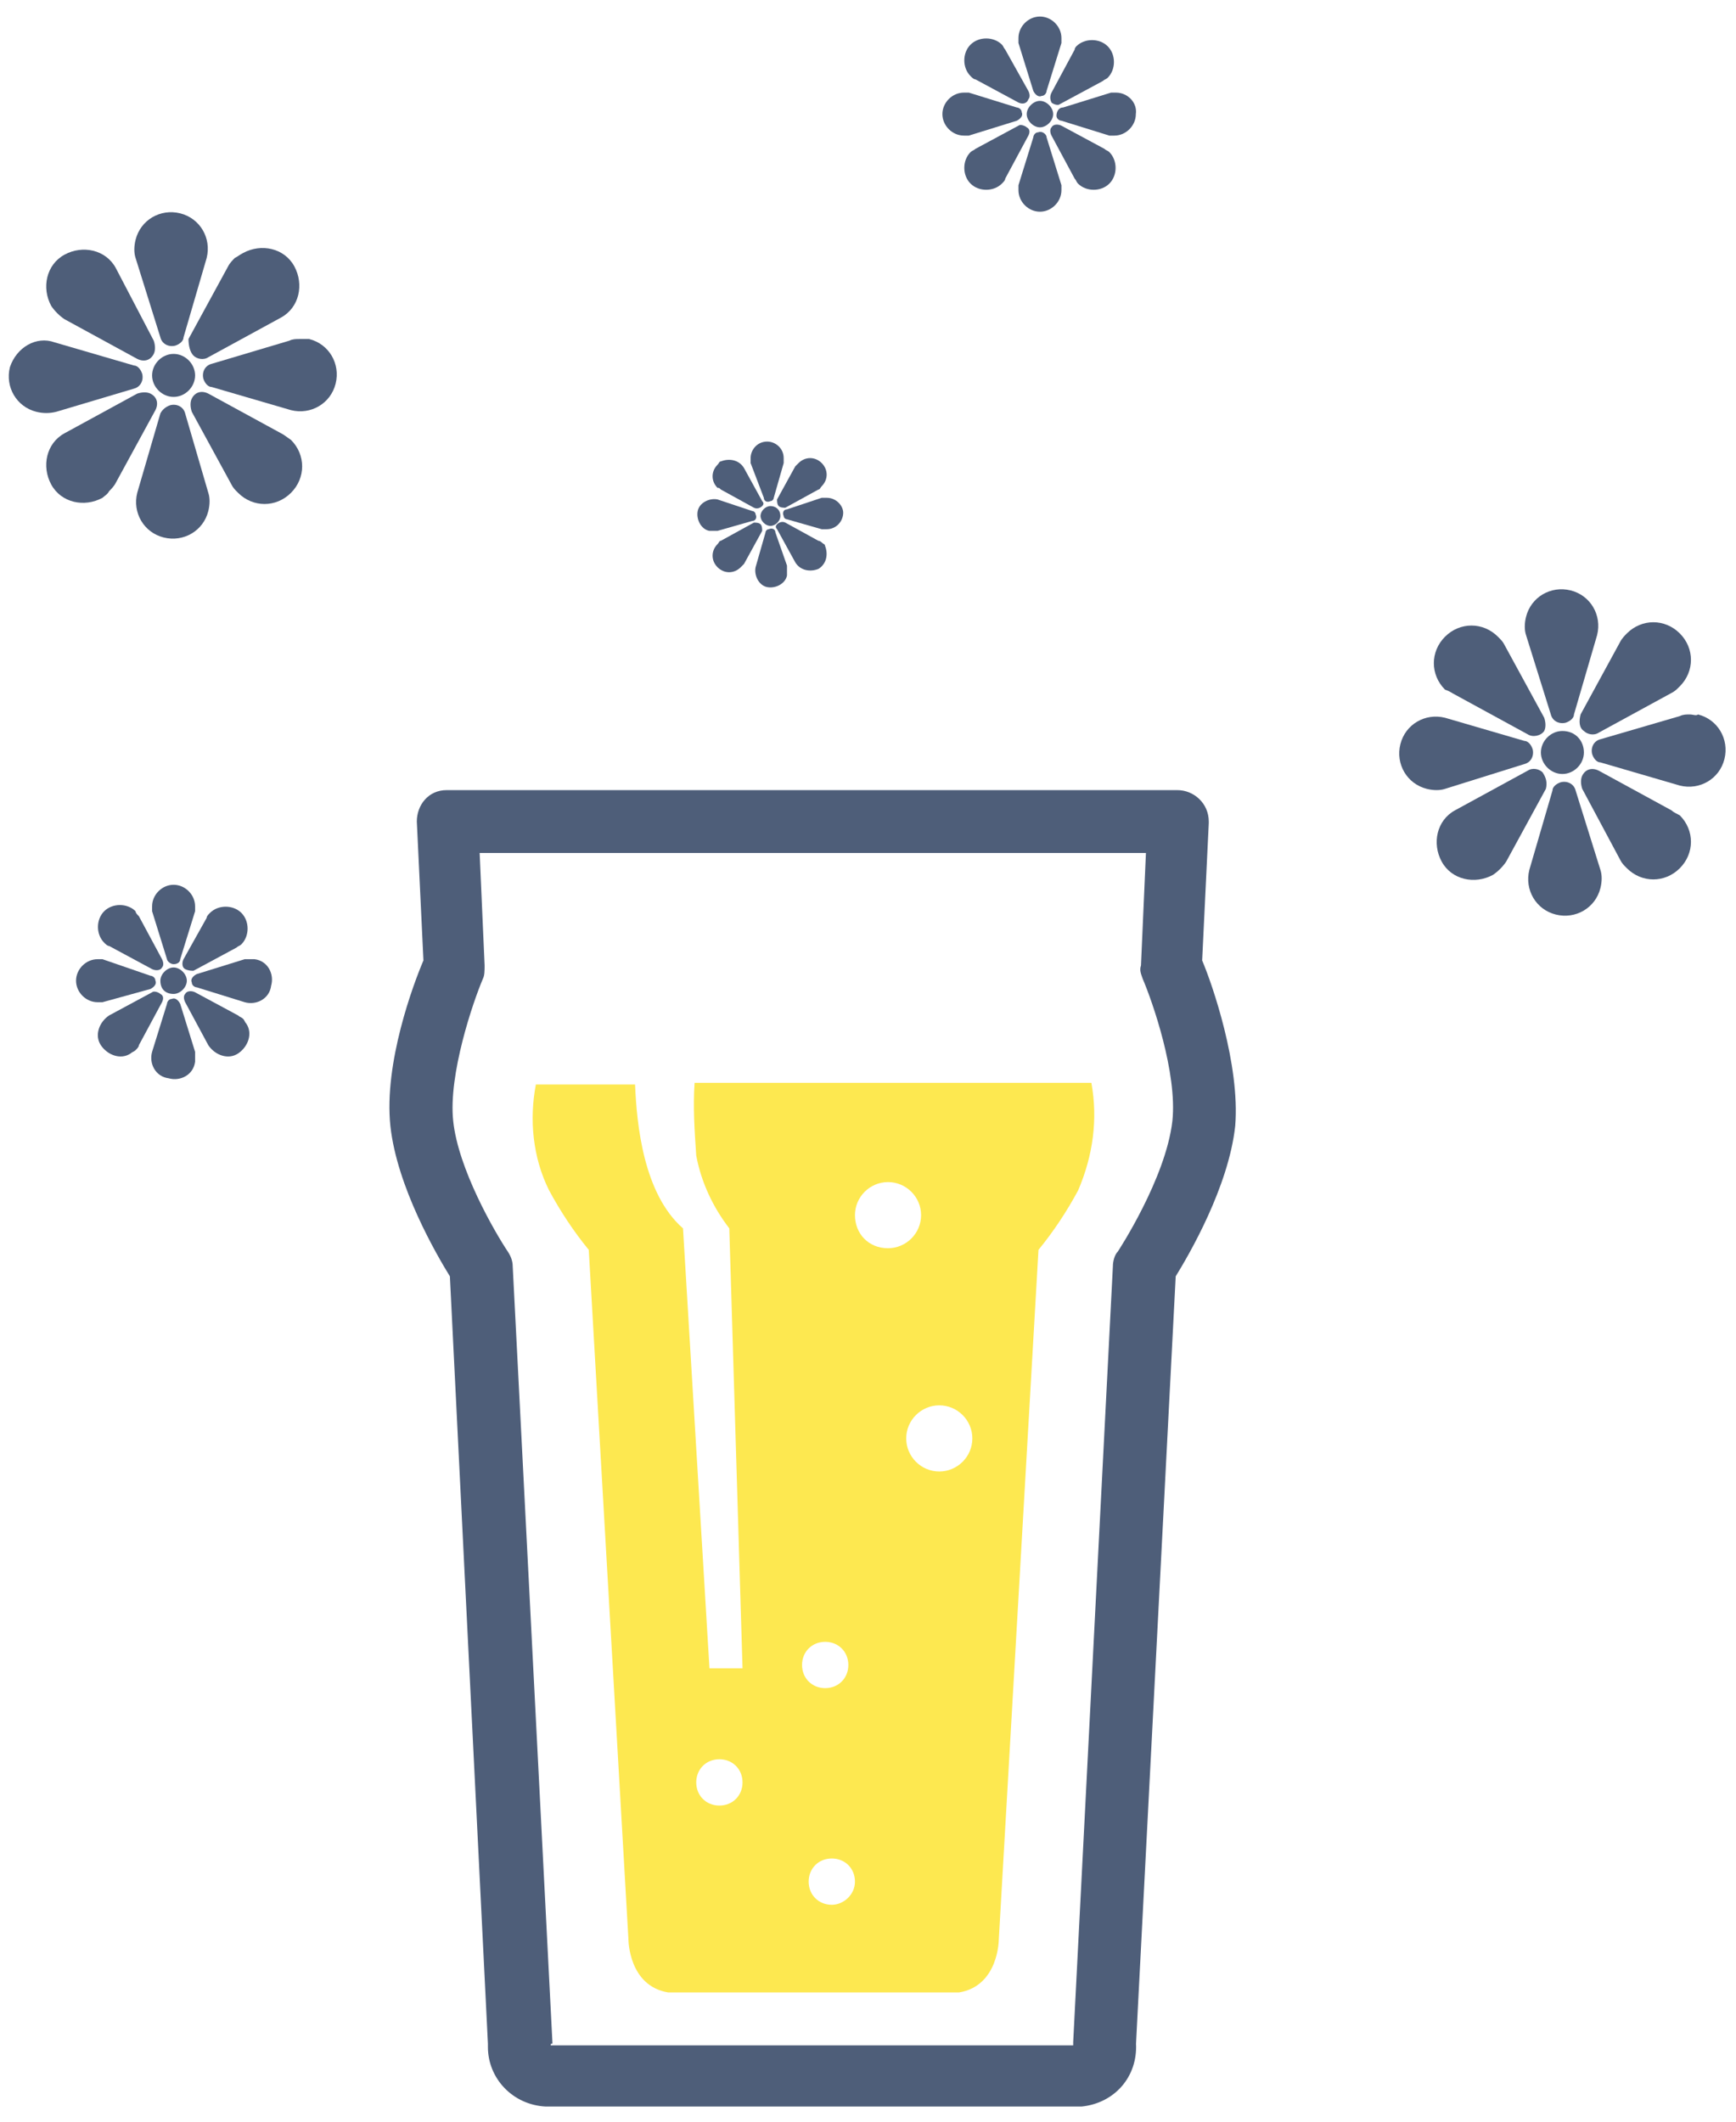 <?xml version="1.0" encoding="utf-8"?>
<!-- Generator: Adobe Illustrator 23.0.4, SVG Export Plug-In . SVG Version: 6.00 Build 0)  -->
<svg version="1.1" id="レイヤー_1" xmlns="http://www.w3.org/2000/svg" xmlns:xlink="http://www.w3.org/1999/xlink" x="0px"
	 y="0px" viewBox="0 0 105 128.3" style="enable-background:new 0 0 105 128.3;" xml:space="preserve">
<style type="text/css">
	.st0{fill:#4E5E79;}
	.st1{fill:#FDE850;}
</style>
<g id="グループ_4056" transform="translate(-2306.508 -1679.836)">
	<g id="グループ_3911" transform="translate(2329.519 1726.612)">
		<path id="パス_16399" class="st0" d="M42.2,80.6H10c-2-0.1-3.5-1.7-3.5-3.6c0-0.1,0-0.1,0-0.2L4.2,30.4C3.4,29.1,1,25,0.6,21.3
			c-0.4-3.8,1.4-8.6,2-10L2.2,2.9C2.2,1.9,2.9,1,4,1C4,1,4,1,4.1,1h44.1c1,0,1.9,0.8,1.9,1.9c0,0,0,0.1,0,0.1l-0.4,8.3
			c0.6,1.4,2.3,6.3,2,10c-0.4,3.7-2.8,7.8-3.6,9.1l-2.4,46.4c0.1,2-1.3,3.6-3.3,3.8C42.3,80.6,42.2,80.6,42.2,80.6z M42.2,76.9
			L42.2,76.9z M10.3,76.9h31.6c0,0,0-0.1,0-0.1c0,0,0-0.1,0-0.1l2.4-46.9c0-0.3,0.1-0.7,0.3-0.9c0,0,2.9-4.4,3.3-7.9
			c0.3-2.9-1.2-7.2-1.8-8.6c-0.1-0.3-0.2-0.5-0.1-0.8l0.3-6.8H6l0.3,6.8c0,0.3,0,0.6-0.1,0.8c-0.6,1.4-2.1,5.8-1.8,8.6
			c0.3,2.9,2.5,6.7,3.3,7.9c0.2,0.3,0.3,0.6,0.3,0.9l2.4,46.9c0,0,0,0.1,0,0.1C10.3,76.8,10.3,76.8,10.3,76.9L10.3,76.9z"/>
		<path id="パス_16400" class="st1" d="M43,18.7H19c-0.1,1.5,0,2.9,0.1,4.4c0.3,1.6,1,3.1,2,4.4l0.8,26.6h-2l-1.6-26.6
			c-2.4-2.1-2.8-6.3-2.9-8.7H9.4c-0.4,2.1-0.2,4.4,0.8,6.4c0.7,1.3,1.5,2.5,2.4,3.6l2.4,41.7c0,0,0,2.8,2.4,3.2H35
			c2.4-0.4,2.4-3.2,2.4-3.2l2.4-41.7c0.9-1.1,1.7-2.3,2.4-3.6C43.1,23.1,43.4,20.9,43,18.7z M20.5,62.4c-0.8,0-1.4-0.6-1.4-1.4
			s0.6-1.4,1.4-1.4c0.8,0,1.4,0.6,1.4,1.4C21.9,61.8,21.3,62.4,20.5,62.4L20.5,62.4z M26.9,52.5c0.8,0,1.4,0.6,1.4,1.4
			s-0.6,1.4-1.4,1.4c-0.8,0-1.4-0.6-1.4-1.4C25.5,53.1,26.1,52.5,26.9,52.5L26.9,52.5z M27.3,68.4c-0.8,0-1.4-0.6-1.4-1.4
			c0-0.8,0.6-1.4,1.4-1.4c0.8,0,1.4,0.6,1.4,1.4C28.7,67.8,28,68.4,27.3,68.4C27.3,68.4,27.3,68.4,27.3,68.4L27.3,68.4z M28.7,26.7
			c0-1.1,0.9-2,2-2s2,0.9,2,2c0,1.1-0.9,2-2,2C29.5,28.7,28.7,27.8,28.7,26.7C28.7,26.7,28.7,26.7,28.7,26.7L28.7,26.7z M33.8,42.2
			c-1.1,0-2-0.9-2-2c0-1.1,0.9-2,2-2c1.1,0,2,0.9,2,2C35.8,41.3,34.9,42.2,33.8,42.2L33.8,42.2z"/>
	</g>
	<g id="グループ_3912" transform="translate(2306.508 1679.836)">
		<path id="パス_16401" class="st0" d="M10.5,21.4c-0.7,0-1.3,0.6-1.3,1.3c0,0.7,0.6,1.3,1.3,1.3c0.7,0,1.3-0.6,1.3-1.3
			C11.8,22,11.2,21.4,10.5,21.4L10.5,21.4z"/>
		<path id="パス_16402" class="st0" d="M9.7,20.4c0.1,0.4,0.5,0.6,0.9,0.5c0.3-0.1,0.5-0.3,0.5-0.5l1.4-4.8
			c0.3-1.2-0.4-2.4-1.6-2.7c-1.2-0.3-2.4,0.4-2.7,1.6c-0.1,0.4-0.1,0.8,0,1.1L9.7,20.4z"/>
		<path id="パス_16403" class="st0" d="M11.2,25c-0.1-0.4-0.5-0.6-0.9-0.5C10,24.6,9.8,24.8,9.7,25l-1.4,4.8
			C8,31,8.7,32.2,9.9,32.5c1.2,0.3,2.4-0.4,2.7-1.6c0.1-0.4,0.1-0.8,0-1.1L11.2,25z"/>
		<path id="パス_16404" class="st0" d="M3.9,19.3l4.4,2.4c0.4,0.2,0.8,0.1,1-0.3c0.1-0.2,0.1-0.5,0-0.8L7,16.2
			c-0.6-1.1-2-1.4-3.1-0.8c-1.1,0.6-1.4,2-0.8,3.1C3.3,18.8,3.6,19.1,3.9,19.3z"/>
		<path id="パス_16405" class="st0" d="M17,26.2l-4.4-2.4c-0.4-0.2-0.8-0.1-1,0.3c-0.1,0.2-0.1,0.5,0,0.8l2.4,4.4
			c0.1,0.2,0.2,0.3,0.4,0.5c0.9,0.9,2.3,0.9,3.2,0c0.9-0.9,0.9-2.3,0-3.2C17.3,26.4,17.2,26.3,17,26.2z"/>
		<path id="パス_16406" class="st0" d="M8.1,23.5c0.4-0.1,0.6-0.5,0.5-0.9c-0.1-0.3-0.3-0.5-0.5-0.5l-4.8-1.4
			C2.2,20.3,1,21,0.6,22.2c-0.3,1.2,0.4,2.4,1.6,2.7C2.6,25,3,25,3.4,24.9L8.1,23.5z"/>
		<path id="パス_16407" class="st0" d="M18.1,20.5c-0.2,0-0.4,0-0.6,0.1L12.8,22c-0.4,0.1-0.6,0.5-0.5,0.9
			c0.1,0.3,0.3,0.5,0.5,0.5l4.8,1.4c1.2,0.3,2.4-0.4,2.7-1.6c0.3-1.2-0.4-2.4-1.6-2.7C18.5,20.5,18.3,20.5,18.1,20.5L18.1,20.5z"/>
		<path id="パス_16408" class="st0" d="M6.6,29.7c0.1-0.1,0.3-0.3,0.4-0.5l2.4-4.4c0.2-0.4,0.1-0.8-0.3-1c-0.2-0.1-0.5-0.1-0.8,0
			l-4.4,2.4c-1.1,0.6-1.4,2-0.8,3.1s2,1.4,3.1,0.8C6.3,30,6.5,29.9,6.6,29.7z"/>
		<path id="パス_16409" class="st0" d="M11.7,21.5c0.2,0.2,0.6,0.3,0.9,0.1l4.4-2.4c1.1-0.6,1.4-2,0.8-3.1s-2-1.4-3.1-0.8
			c-0.2,0.1-0.3,0.2-0.5,0.3c-0.1,0.1-0.3,0.3-0.4,0.5l-2.4,4.4C11.4,20.9,11.5,21.3,11.7,21.5z"/>
		<path id="パス_16410" class="st0" d="M94.5,44.2c-0.7,0-1.3,0.6-1.3,1.3s0.6,1.3,1.3,1.3c0.7,0,1.3-0.6,1.3-1.3
			C95.8,44.8,95.3,44.2,94.5,44.2z"/>
		<path id="パス_16411" class="st0" d="M93.8,43.2c0.1,0.4,0.5,0.6,0.9,0.5c0.3-0.1,0.5-0.3,0.5-0.5l1.4-4.8
			c0.3-1.2-0.4-2.4-1.6-2.7c-1.2-0.3-2.4,0.4-2.7,1.6c-0.1,0.4-0.1,0.8,0,1.1L93.8,43.2z"/>
		<path id="パス_16412" class="st0" d="M95.3,47.8c-0.1-0.4-0.5-0.6-0.9-0.5c-0.3,0.1-0.5,0.3-0.5,0.5l-1.4,4.8
			c-0.3,1.2,0.4,2.4,1.6,2.7c1.2,0.3,2.4-0.4,2.7-1.6c0.1-0.4,0.1-0.8,0-1.1L95.3,47.8z"/>
		<path id="パス_16413" class="st0" d="M88,42l4.4,2.4c0.3,0.2,0.8,0.1,1-0.2c0.1-0.2,0.1-0.5,0-0.8l-2.4-4.4
			c-0.1-0.2-0.2-0.3-0.4-0.5c-0.9-0.9-2.3-0.9-3.2,0c-0.9,0.9-0.9,2.3,0,3.2C87.7,41.8,87.8,41.9,88,42L88,42z"/>
		<path id="パス_16414" class="st0" d="M101.1,49l-4.4-2.4c-0.4-0.2-0.8-0.1-1,0.3c-0.1,0.2-0.1,0.5,0,0.8L98,52
			c0.1,0.2,0.2,0.3,0.4,0.5c0.9,0.9,2.3,0.9,3.2,0c0.9-0.9,0.9-2.3,0-3.2C101.4,49.2,101.2,49.1,101.1,49L101.1,49z"/>
		<path id="パス_16415" class="st0" d="M92.2,46.2c0.4-0.1,0.6-0.5,0.5-0.9c-0.1-0.3-0.3-0.5-0.5-0.5l-4.8-1.4
			c-1.2-0.3-2.4,0.4-2.7,1.6c-0.3,1.2,0.4,2.4,1.6,2.7c0.4,0.1,0.8,0.1,1.1,0L92.2,46.2z"/>
		<path id="パス_16416" class="st0" d="M102.2,43.2c-0.2,0-0.4,0-0.6,0.1l-4.8,1.4c-0.4,0.1-0.6,0.5-0.5,0.9
			c0.1,0.3,0.3,0.5,0.5,0.5l4.8,1.4c1.2,0.3,2.4-0.4,2.7-1.6c0.3-1.2-0.4-2.4-1.6-2.7C102.6,43.3,102.4,43.2,102.2,43.2L102.2,43.2z
			"/>
		<path id="パス_16417" class="st0" d="M93.3,46.7c-0.2-0.2-0.6-0.3-0.9-0.1L88,49c-1.1,0.6-1.4,2-0.8,3.1c0.6,1.1,2,1.4,3.1,0.8
			c0.3-0.2,0.6-0.5,0.8-0.8l2.4-4.4C93.6,47.3,93.5,47,93.3,46.7z"/>
		<path id="パス_16418" class="st0" d="M95.8,44.2c0.2,0.2,0.6,0.3,0.9,0.1l4.4-2.4c0.2-0.1,0.3-0.2,0.5-0.4
			c0.9-0.9,0.9-2.3,0-3.2c-0.9-0.9-2.3-0.9-3.2,0c-0.1,0.1-0.3,0.3-0.4,0.5l-2.4,4.4C95.5,43.6,95.5,44,95.8,44.2z"/>
		<path id="パス_16419" class="st0" d="M46.6,30.6c-0.3,0-0.6,0.3-0.6,0.6s0.3,0.6,0.6,0.6c0.3,0,0.6-0.3,0.6-0.6c0,0,0,0,0,0
			C47.2,30.8,46.9,30.6,46.6,30.6C46.6,30.6,46.6,30.6,46.6,30.6z"/>
		<path id="パス_16420" class="st0" d="M46.2,30.1c0,0.2,0.2,0.3,0.4,0.2c0.1,0,0.2-0.1,0.2-0.2l0.6-2.1c0-0.1,0-0.2,0-0.3
			c0-0.6-0.5-1-1-1c-0.6,0-1,0.5-1,1c0,0.1,0,0.2,0,0.3L46.2,30.1z"/>
		<path id="パス_16421" class="st0" d="M46.9,32.2c0-0.2-0.2-0.3-0.4-0.2c-0.1,0-0.2,0.1-0.2,0.2l-0.6,2.1
			c-0.1,0.5,0.2,1.1,0.7,1.2s1.1-0.2,1.2-0.7c0-0.1,0-0.2,0-0.3c0-0.1,0-0.2,0-0.3L46.9,32.2z"/>
		<path id="パス_16422" class="st0" d="M43.6,29.6l2,1.1c0.2,0.1,0.4,0,0.5-0.1c0.1-0.1,0.1-0.2,0-0.3l-1.1-2
			c-0.3-0.5-0.9-0.6-1.4-0.4c-0.1,0-0.1,0.1-0.2,0.2c-0.4,0.4-0.4,1,0,1.4C43.5,29.5,43.5,29.5,43.6,29.6L43.6,29.6z"/>
		<path id="パス_16423" class="st0" d="M49.5,32.7l-2-1.1c-0.2-0.1-0.4,0-0.5,0.1c-0.1,0.1-0.1,0.2,0,0.3l1.1,2
			c0.3,0.5,0.9,0.6,1.4,0.4c0.5-0.3,0.6-0.9,0.4-1.4c0-0.1-0.1-0.1-0.2-0.2C49.7,32.8,49.6,32.7,49.5,32.7z"/>
		<path id="パス_16424" class="st0" d="M45.5,31.5c0.2,0,0.3-0.2,0.2-0.4c0-0.1-0.1-0.2-0.2-0.2l-2.1-0.7
			c-0.5-0.1-1.1,0.2-1.2,0.7c-0.1,0.5,0.2,1.1,0.7,1.2c0.2,0,0.3,0,0.5,0L45.5,31.5z"/>
		<path id="パス_16425" class="st0" d="M50,30.1c-0.1,0-0.2,0-0.3,0l-2.1,0.7c-0.2,0-0.3,0.2-0.2,0.4c0,0.1,0.1,0.2,0.2,0.2
			l2.1,0.6c0.1,0,0.2,0,0.3,0c0.6,0,1-0.5,1-1C51,30.6,50.6,30.1,50,30.1z"/>
		<path id="パス_16426" class="st0" d="M46,31.7c-0.1-0.1-0.3-0.1-0.4-0.1l-2,1.1c-0.1,0-0.1,0.1-0.2,0.2c-0.4,0.4-0.4,1,0,1.4
			c0.4,0.4,1,0.4,1.4,0c0.1-0.1,0.1-0.1,0.2-0.2l1.1-2C46.1,32,46.1,31.8,46,31.7z"/>
		<path id="パス_16427" class="st0" d="M47.1,30.6c0.1,0.1,0.3,0.1,0.4,0.1l2-1.1c0.1,0,0.1-0.1,0.2-0.2c0.4-0.4,0.4-1,0-1.4
			c-0.4-0.4-1-0.4-1.4,0c-0.1,0.1-0.1,0.1-0.2,0.2l-1.1,2C47,30.3,47,30.5,47.1,30.6z"/>
		<path id="パス_16428" class="st0" d="M62.9,6.1c-0.4,0-0.8,0.4-0.8,0.8c0,0.4,0.4,0.8,0.8,0.8c0.4,0,0.8-0.4,0.8-0.8
			c0,0,0,0,0,0C63.7,6.5,63.3,6.1,62.9,6.1C62.9,6.1,62.9,6.1,62.9,6.1z"/>
		<path id="パス_16429" class="st0" d="M62.5,5.5c0.1,0.2,0.3,0.4,0.5,0.3c0.2,0,0.3-0.2,0.3-0.3l0.9-2.9c0-0.1,0-0.2,0-0.3
			c0-0.7-0.6-1.3-1.3-1.3s-1.3,0.6-1.3,1.3c0,0.1,0,0.2,0,0.3L62.5,5.5z"/>
		<path id="パス_16430" class="st0" d="M63.3,8.3C63.3,8.1,63,7.9,62.8,8c-0.2,0-0.3,0.2-0.3,0.3l-0.9,2.9c0,0.1,0,0.2,0,0.3
			c0,0.7,0.6,1.3,1.3,1.3s1.3-0.6,1.3-1.3c0-0.1,0-0.2,0-0.3L63.3,8.3z"/>
		<path id="パス_16431" class="st0" d="M59,4.8l2.6,1.4c0.2,0.1,0.5,0.1,0.6-0.2c0.1-0.1,0.1-0.3,0-0.5L60.8,3
			c-0.1-0.1-0.1-0.2-0.2-0.3c-0.5-0.5-1.4-0.5-1.9,0c-0.5,0.5-0.5,1.4,0,1.9l0,0C58.8,4.7,58.9,4.8,59,4.8z"/>
		<path id="パス_16432" class="st0" d="M66.8,9l-2.6-1.4c-0.2-0.1-0.5-0.1-0.6,0.1c-0.1,0.1-0.1,0.3,0,0.5l1.4,2.6
			c0.1,0.1,0.1,0.2,0.2,0.3c0.5,0.5,1.4,0.5,1.9,0c0.5-0.5,0.5-1.4,0-1.9C67,9.1,66.9,9.1,66.8,9z"/>
		<path id="パス_16433" class="st0" d="M61.5,7.3c0.2-0.1,0.4-0.3,0.3-0.5c0-0.2-0.2-0.3-0.3-0.3l-2.9-0.9c-0.1,0-0.2,0-0.3,0
			c-0.7,0-1.3,0.6-1.3,1.3c0,0.7,0.6,1.3,1.3,1.3c0.1,0,0.2,0,0.3,0L61.5,7.3z"/>
		<path id="パス_16434" class="st0" d="M67.5,5.6c-0.1,0-0.2,0-0.3,0l-2.9,0.9C64,6.5,63.9,6.8,63.9,7c0,0.2,0.2,0.3,0.3,0.3
			l2.9,0.9c0.1,0,0.2,0,0.3,0c0.7,0,1.3-0.6,1.3-1.3C68.8,6.2,68.2,5.6,67.5,5.6L67.5,5.6z"/>
		<path id="パス_16435" class="st0" d="M62.1,7.7c-0.1-0.1-0.4-0.2-0.5-0.1L59,9c-0.1,0.1-0.2,0.1-0.3,0.2c-0.5,0.5-0.5,1.4,0,1.9
			c0.5,0.5,1.4,0.5,1.9,0c0.1-0.1,0.2-0.2,0.2-0.3l1.4-2.6C62.3,8,62.3,7.8,62.1,7.7z"/>
		<path id="パス_16436" class="st0" d="M63.6,6.2c0.1,0.1,0.4,0.2,0.5,0.1l2.6-1.4c0.1-0.1,0.2-0.1,0.3-0.2c0.5-0.5,0.5-1.4,0-1.9
			c-0.5-0.5-1.4-0.5-1.9,0C65.1,2.8,65,2.9,65,3l-1.4,2.6C63.5,5.8,63.5,6,63.6,6.2z"/>
		<path id="パス_16437" class="st0" d="M10.5,60.1c0.4,0,0.8-0.4,0.8-0.8s-0.4-0.8-0.8-0.8c-0.4,0-0.8,0.4-0.8,0.8l0,0
			C9.7,59.8,10,60.1,10.5,60.1z"/>
		<path id="パス_16438" class="st0" d="M10.5,58.3c0.2,0,0.4-0.1,0.4-0.3l0.9-2.9c0-0.1,0-0.2,0-0.3c0-0.7-0.6-1.3-1.3-1.3
			c-0.7,0-1.3,0.6-1.3,1.3c0,0.1,0,0.2,0,0.3l0.9,2.9C10.1,58.1,10.3,58.3,10.5,58.3z"/>
		<path id="パス_16439" class="st0" d="M10.9,60.7c-0.1-0.2-0.3-0.4-0.5-0.3c-0.2,0-0.3,0.2-0.3,0.3l-0.9,2.9
			c-0.2,0.7,0.2,1.5,1,1.6c0.7,0.2,1.5-0.2,1.6-1c0-0.1,0-0.2,0-0.3c0-0.1,0-0.2,0-0.3L10.9,60.7z"/>
		<path id="パス_16440" class="st0" d="M8.2,55.1c-0.5-0.5-1.4-0.5-1.9,0c-0.5,0.5-0.5,1.4,0,1.9l0,0c0.1,0.1,0.2,0.2,0.3,0.2
			l2.6,1.4c0.2,0.1,0.5,0.1,0.6-0.1c0.1-0.1,0.1-0.3,0-0.5l-1.4-2.6C8.3,55.3,8.2,55.2,8.2,55.1z"/>
		<path id="パス_16441" class="st0" d="M14.4,61.4L11.8,60c-0.2-0.1-0.5-0.1-0.6,0.1c-0.1,0.1-0.1,0.3,0,0.5l1.4,2.6
			c0.4,0.6,1.2,0.9,1.8,0.5c0.6-0.4,0.9-1.2,0.5-1.8c-0.1-0.1-0.1-0.2-0.2-0.3C14.6,61.5,14.5,61.5,14.4,61.4z"/>
		<path id="パス_16442" class="st0" d="M9.1,59.8c0.2-0.1,0.4-0.3,0.3-0.5c0-0.2-0.2-0.3-0.3-0.3L6.2,58c-0.1,0-0.2,0-0.3,0
			c-0.7,0-1.3,0.6-1.3,1.3c0,0.7,0.6,1.3,1.3,1.3c0.1,0,0.2,0,0.3,0L9.1,59.8z"/>
		<path id="パス_16443" class="st0" d="M15.1,58c-0.1,0-0.2,0-0.3,0l-2.9,0.9c-0.2,0.1-0.4,0.3-0.3,0.5c0,0.2,0.2,0.3,0.3,0.3
			l2.9,0.9c0.7,0.2,1.5-0.2,1.6-1c0.2-0.7-0.2-1.5-1-1.6C15.3,58,15.2,58,15.1,58L15.1,58z"/>
		<path id="パス_16444" class="st0" d="M9.7,60.1c-0.1-0.1-0.4-0.2-0.5-0.1l-2.6,1.4c-0.6,0.4-0.9,1.2-0.5,1.8
			c0.4,0.6,1.2,0.9,1.8,0.5c0.1-0.1,0.2-0.1,0.3-0.2c0.1-0.1,0.2-0.2,0.2-0.3l1.4-2.6C9.9,60.4,9.9,60.2,9.7,60.1z"/>
		<path id="パス_16445" class="st0" d="M11.7,58.7l2.6-1.4c0.1-0.1,0.2-0.1,0.3-0.2c0.5-0.5,0.5-1.4,0-1.9c-0.5-0.5-1.4-0.5-1.9,0
			l0,0c-0.1,0.1-0.2,0.2-0.2,0.3L11.1,58c-0.1,0.2-0.1,0.5,0.1,0.6C11.4,58.7,11.6,58.7,11.7,58.7L11.7,58.7z"/>
	</g>
</g>
</svg>
